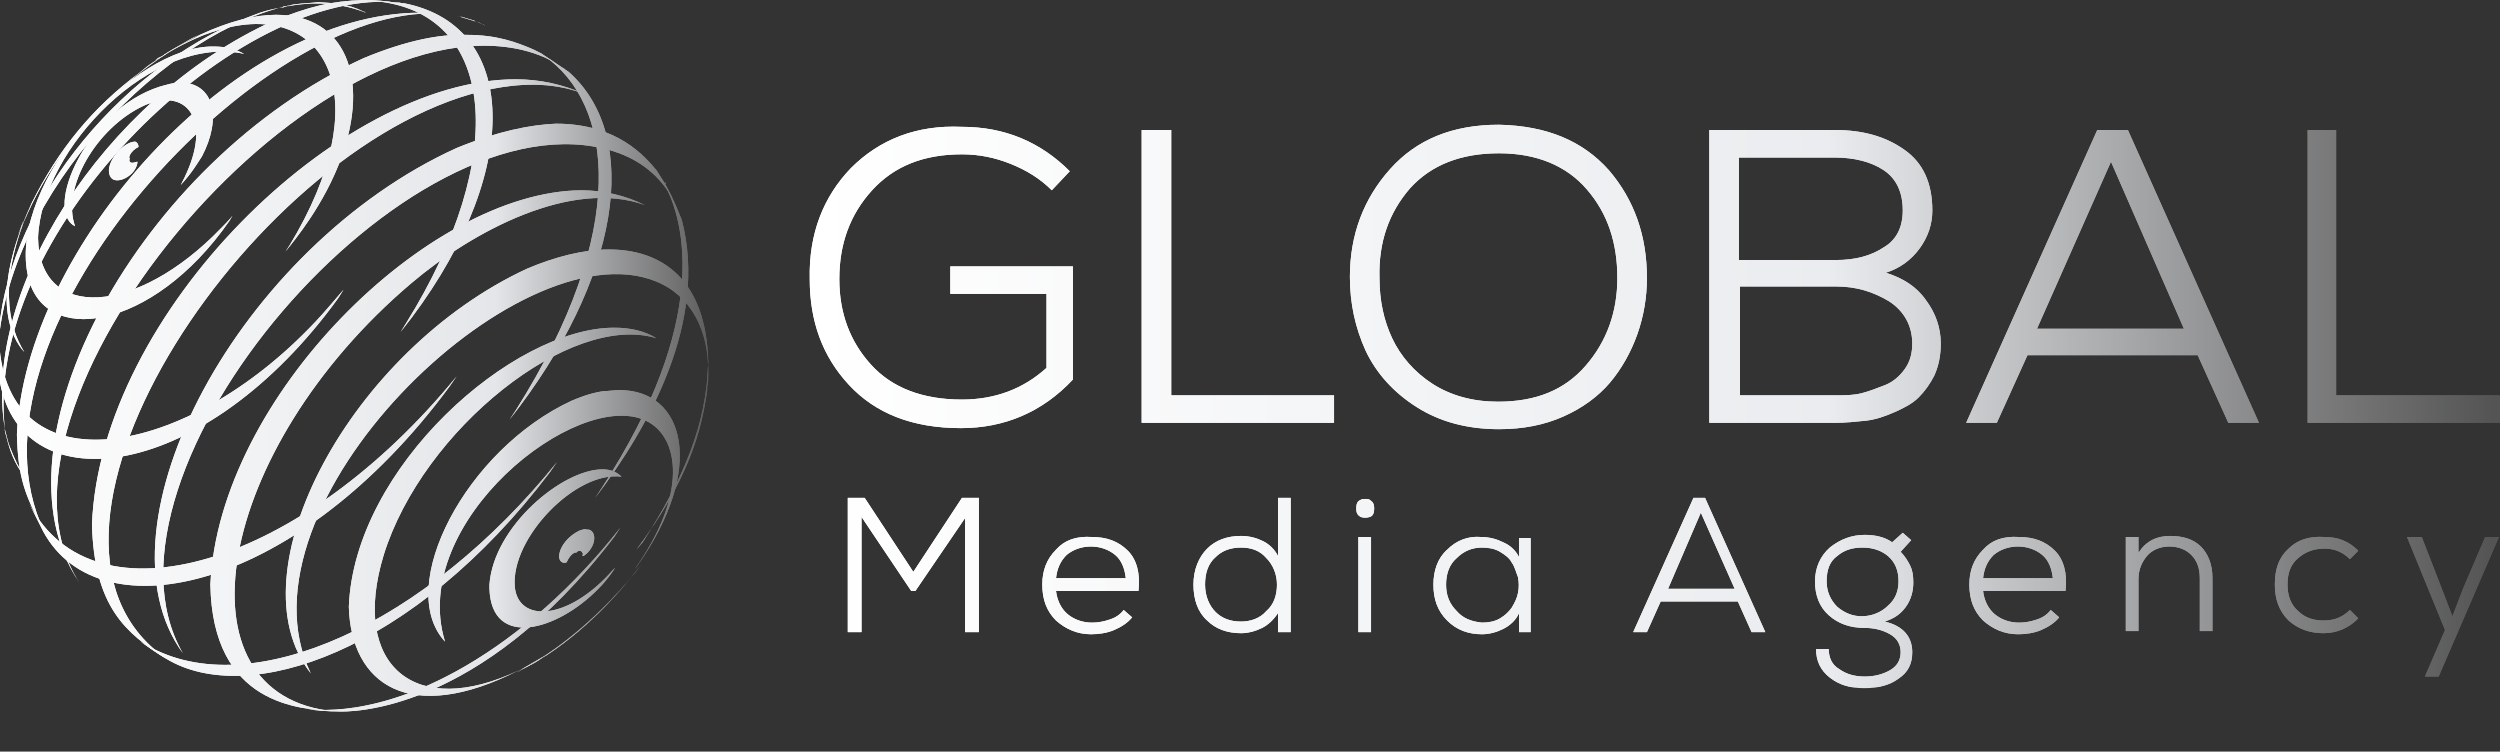 <?xml version="1.0" encoding="UTF-8"?> <!-- Generator: Adobe Illustrator 17.1.0, SVG Export Plug-In . SVG Version: 6.00 Build 0) --> <svg xmlns="http://www.w3.org/2000/svg" xmlns:xlink="http://www.w3.org/1999/xlink" id="Layer_1" x="0px" y="0px" viewBox="0 0 236.5 71.1" xml:space="preserve"><rect x="0" y="0" width="236.5" height="71.1" fill="#333333" stroke="none"/> <g> <defs> <path id="SVGID_1_" d="M235.1,50.8l-2.1,4.9l-1,2.6l-1-2.6l-1.9-4.9h-1.4l3.6,8.8l-1.9,4.4h1.3l5.7-13.2H235.1z M128.5,59.8h1.2 v-9h-1.2V59.8z M137.8,57.8c-0.7-0.7-1-1.5-1-2.5c0-1,0.3-1.9,1-2.5c0.7-0.7,1.5-1,2.4-1c0.6,0,1.2,0.1,1.7,0.4 c0.5,0.3,0.9,0.6,1.1,1c0.3,0.4,0.4,0.9,0.6,1.4c0.1,0.5,0.1,1,0,1.5c-0.1,0.5-0.3,0.9-0.6,1.4c-0.3,0.4-0.6,0.7-1.1,1 c-0.5,0.3-1.1,0.4-1.7,0.4C139.2,58.8,138.4,58.5,137.8,57.8 M136.9,52c-0.9,0.8-1.3,2-1.3,3.3c0,1.4,0.4,2.5,1.3,3.4 c0.9,0.9,2,1.3,3.3,1.3c0.7,0,1.4-0.2,2-0.5c0.6-0.3,1.2-0.8,1.5-1.5v1.8h1.1v-8.9h-1.1v1.8c-0.3-0.6-0.8-1.1-1.5-1.4 c-0.6-0.3-1.3-0.5-2.1-0.5C138.9,50.7,137.8,51.1,136.9,52 M216.5,51.9c-0.9,0.8-1.3,1.9-1.3,3.4c0,1.4,0.4,2.5,1.3,3.4 c0.9,0.8,2,1.2,3.3,1.2c1.3,0,2.4-0.5,3.3-1.4l-0.8-0.8c-0.7,0.7-1.5,1-2.5,1s-1.8-0.3-2.4-0.9c-0.7-0.6-1-1.5-1-2.5 c0-1.1,0.3-1.9,1-2.5c0.7-0.6,1.5-0.9,2.5-0.9c0.9,0,1.7,0.3,2.4,1l0.8-0.8c-0.9-0.9-1.9-1.3-3.2-1.3 C218.4,50.7,217.3,51.1,216.5,51.9 M202.3,52.3l0-1.5h-1.2v8.9h1.2v-4.9c0-0.9,0.3-1.6,0.8-2.2c0.5-0.6,1.3-0.9,2.1-0.9 c0.9,0,1.6,0.3,2.1,0.8c0.5,0.5,0.8,1.2,0.8,2.2v5h1.2v-5c0-1.3-0.4-2.3-1.1-3c-0.7-0.7-1.7-1-2.9-1C204,50.7,203,51.2,202.3,52.3 M100.9,52.5c0.6-0.5,1.4-0.8,2.3-0.8c0.9,0,1.7,0.3,2.3,0.8c0.6,0.5,0.9,1.3,1,2.2h-6.6C100,53.8,100.3,53.1,100.9,52.5 M99.9,52 c-0.9,0.9-1.3,2-1.3,3.3c0,1.4,0.4,2.5,1.3,3.4c0.9,0.8,2,1.3,3.3,1.3c0.7,0,1.5-0.1,2.2-0.4c0.7-0.3,1.3-0.7,1.7-1.2l-0.8-0.7 c-0.3,0.4-0.7,0.7-1.3,0.9c-0.6,0.2-1.1,0.3-1.7,0.3c-0.9,0-1.7-0.3-2.3-0.8c-0.6-0.5-1-1.3-1.1-2.2h7.8c0.2-1.7-0.2-3-1-3.8 c-0.9-0.9-2-1.3-3.4-1.3C101.8,50.7,100.7,51.1,99.9,52 M188.6,52.5c0.6-0.5,1.4-0.8,2.3-0.8c0.9,0,1.7,0.3,2.3,0.8 c0.6,0.5,0.9,1.3,1,2.2h-6.6C187.7,53.8,188,53.1,188.6,52.5 M187.6,52c-0.9,0.9-1.3,2-1.3,3.3c0,1.4,0.4,2.5,1.3,3.4 c0.9,0.8,2,1.3,3.3,1.3c0.7,0,1.5-0.1,2.2-0.4c0.7-0.3,1.3-0.7,1.7-1.2l-0.8-0.7c-0.3,0.4-0.7,0.7-1.3,0.9 c-0.6,0.2-1.1,0.3-1.7,0.3c-0.9,0-1.7-0.3-2.3-0.8c-0.6-0.5-1-1.3-1.1-2.2h7.8c0.2-1.7-0.2-3-1-3.8c-0.9-0.9-2-1.3-3.4-1.3 C189.5,50.7,188.4,51.1,187.6,52 M173.8,57.4c-0.6-0.6-1-1.4-1-2.4c0-1.1,0.3-1.9,1-2.4c0.7-0.6,1.5-0.8,2.4-0.8 c1,0,1.8,0.3,2.4,0.8c0.7,0.6,1,1.4,1,2.4c0,0.9-0.3,1.7-1,2.3c-0.6,0.6-1.5,1-2.5,1C175.3,58.3,174.5,58,173.8,57.4 M179,51.3 c-0.7-0.5-1.6-0.7-2.6-0.7c-1.2,0-2.3,0.4-3.3,1.2c-0.9,0.8-1.4,1.9-1.4,3.2s0.4,2.4,1.3,3.2c0.9,0.8,2,1.2,3.4,1.2 c0.9,0,1.7,0.2,2.4,0.6c0.7,0.4,1,1,1,1.7s-0.3,1.3-1,1.7c-0.7,0.4-1.5,0.6-2.4,0.6c-0.9,0-1.7-0.2-2.4-0.7c-0.7-0.4-1-1.1-1-1.9 h-1.2c0,1.1,0.4,2,1.3,2.7c0.9,0.7,1.9,1,3.3,1c1.3,0,2.4-0.3,3.2-0.9c0.9-0.6,1.3-1.4,1.3-2.5c0-1.5-0.9-2.5-2.6-2.9 c0.9-0.3,1.5-0.7,2-1.4c0.5-0.7,0.7-1.5,0.7-2.3c0-0.7-0.1-1.2-0.3-1.6c-0.2-0.4-0.5-0.9-0.9-1.3l1-1.1l-0.8-0.7L179,51.3z M128.7,47.3c-0.3,0.1-0.4,0.4-0.4,0.8s0.1,0.6,0.4,0.8c0.3,0.1,0.6,0.1,0.9,0c0.3-0.1,0.4-0.4,0.4-0.8s-0.1-0.6-0.4-0.8 c-0.1-0.1-0.3-0.1-0.4-0.1C129,47.2,128.8,47.2,128.7,47.3 M91,47.1l-4.6,7l-4.6-7h-1.6v12.7h1.3V48.9l4.7,7h0.4l4.7-6.9v10.8h1.3 V47.1H91z M115,57.9c-0.6-0.6-1-1.5-1-2.6c0-1.1,0.3-2,1-2.6c0.6-0.6,1.4-0.9,2.4-0.9c1,0,1.8,0.3,2.4,1c0.6,0.6,1,1.5,1,2.5 c0,1-0.3,1.9-1,2.5c-0.6,0.7-1.5,1-2.4,1C116.4,58.8,115.6,58.5,115,57.9 M120.9,47.1v5.5c-0.3-0.6-0.8-1.1-1.4-1.4 c-0.6-0.3-1.3-0.5-2.1-0.5c-1.3,0-2.4,0.4-3.2,1.2c-0.8,0.8-1.3,2-1.3,3.4c0,1.4,0.4,2.6,1.3,3.4c0.8,0.8,1.9,1.2,3.2,1.2 c0.7,0,1.4-0.2,2-0.5c0.6-0.3,1.1-0.8,1.5-1.4l0,1.8h1.2V47.1H120.9z M160.9,48.5l3.2,7.2h-6.3L160.9,48.5z M160.2,47.1l-5.7,12.7 h1.3l1.3-2.9h7.3l1.3,2.9h1.3l-5.7-12.7H160.2z M108,12.3v27.7h18.2v-2.6h-15.4V12.3H108z M164.5,27.1h9.2c1.9,0,3.5,0.5,5,1.4 c1.4,0.9,2.2,2.3,2.2,4c0,0.9-0.2,1.7-0.7,2.4c-0.5,0.7-1.1,1.2-1.8,1.5c-0.8,0.3-1.5,0.6-2.3,0.8c-0.8,0.2-1.6,0.2-2.5,0.2h-9 V27.1z M164.5,14.9h9c1.9,0,3.5,0.4,4.7,1.2c1.2,0.8,1.8,2.1,1.8,3.8c0,1.6-0.6,2.8-1.8,3.5c-1.2,0.8-2.7,1.2-4.5,1.2h-9.2V14.9z M161.7,12.3v27.7h11.8c1.1,0,2-0.1,3-0.2c0.9-0.1,1.8-0.4,2.7-0.8c0.9-0.4,1.7-0.8,2.3-1.4c0.6-0.6,1.1-1.3,1.5-2.1 c0.4-0.9,0.6-1.9,0.6-3c0-1.5-0.5-2.9-1.4-4.1c-0.9-1.3-2.2-2.1-3.8-2.6c1.3-0.4,2.4-1.2,3.2-2.3c0.8-1.1,1.2-2.3,1.2-3.6 c0-2.6-0.9-4.5-2.6-5.7c-1.8-1.3-4-1.9-6.6-1.9H161.7z M199.7,15.3l6.9,15.8h-13.9L199.7,15.3z M198.4,12.3l-12.4,27.7h2.9 l2.9-6.4h16.1l2.9,6.4h2.9l-12.4-27.7H198.4z M218.3,12.3v27.7h18.2v-2.6H221V12.3H218.3z M80.5,15.9c-2.6,2.7-4,6.2-3.9,10.5 c0,4,1.2,7.3,3.7,10c2.5,2.7,6,4.1,10.6,4.1c4.1,0,7.7-1.5,10.6-4.6V25.2H89.9v2.6H99v7c-2.2,2-4.9,3-8,3c-3.7,0-6.6-1.1-8.6-3.3 c-2-2.2-3-4.9-3-8.1c0-3.3,1-6.1,3.1-8.4c2.1-2.3,4.9-3.4,8.5-3.4c1.6,0,3.1,0.3,4.6,0.9c1.5,0.6,2.8,1.4,3.9,2.5l1.7-1.8 c-2.8-2.8-6.2-4.2-10.2-4.2C86.7,11.8,83.2,13.2,80.5,15.9 M135.5,36.3c-1.7-1.1-3-2.6-3.8-4.3c-0.8-1.7-1.2-3.6-1.2-5.7 c-0.1-3.4,0.9-6.2,2.9-8.5c2-2.2,4.8-3.3,8.4-3.3c3.6,0,6.4,1.2,8.3,3.4c2,2.3,2.9,5.1,2.9,8.4c0,3.2-1,6-3,8.3 c-2,2.3-4.7,3.4-8.3,3.4C139.3,38,137.2,37.4,135.5,36.3 M131.5,16c-2.5,2.8-3.8,6.2-3.8,10.2c0,2.5,0.5,4.8,1.5,7 c1,2.1,2.6,3.9,4.8,5.3c2.2,1.4,4.8,2.1,7.8,2.1c2.3,0,4.3-0.4,6.1-1.2c1.8-0.8,3.3-1.9,4.4-3.2c1.1-1.3,2-2.9,2.6-4.6 c0.6-1.7,0.9-3.5,0.9-5.3c0-4-1.2-7.4-3.6-10.2c-2.5-2.8-5.9-4.2-10.4-4.3C137.4,11.8,134,13.2,131.5,16"></path> </defs> <linearGradient id="SVGID_2_" gradientUnits="userSpaceOnUse" x1="76.624" y1="38.468" x2="236.461" y2="38.468"> <stop offset="0" style="stop-color:#FFFFFF"></stop> <stop offset="0.604" style="stop-color:#EAECEF"></stop> <stop offset="1" style="stop-color:#545454"></stop> </linearGradient> <use xlink:href="#SVGID_1_" overflow="visible" fill="url(#SVGID_2_)"></use> <clipPath id="SVGID_3_"> <use xlink:href="#SVGID_1_" overflow="visible"></use> </clipPath> <linearGradient id="SVGID_4_" gradientUnits="userSpaceOnUse" x1="-9.732" y1="177.111" x2="-8.732" y2="177.111" gradientTransform="matrix(160.241 0 0 -160.241 1635.697 28418.863)"> <stop offset="0" style="stop-color:#FFFFFF"></stop> <stop offset="0.604" style="stop-color:#EAECEF"></stop> <stop offset="1" style="stop-color:#545454"></stop> </linearGradient> <rect x="76.2" y="11.8" clip-path="url(#SVGID_3_)" fill="url(#SVGID_4_)" width="160.2" height="53.2"></rect> </g> <g> <defs> <path id="SVGID_5_" d="M48.9,63.6l0.2-0.1c0.3-0.2,0.8-0.4,1.4-0.8C49.9,63,49.4,63.3,48.9,63.6 M50.5,62.7 c0.4-0.2,0.8-0.5,1.2-0.7c4.4-2.9,7.4-6.6,8.5-8l0.5-0.6v0C56.7,58.5,52.8,61.3,50.5,62.7 M29.1,67.1L29.1,67.1 c0.8,0.1,1.9,0.2,2.7,0.2c1.3,0.1,13.5,0.2,26.3-16.5l0.6-0.9c0,0,0,0,0,0C49.9,61.1,38.3,67.9,29.1,67.1 M2.8,47.6 C2.8,47.6,2.8,47.6,2.8,47.6C2.8,47.6,2.8,47.6,2.8,47.6L2.8,47.6z M14,61.1l-0.7-0.4c0.7,0.5,1.7,1.2,2.4,1.6 c7.7,4.7,23.4-0.6,36.3-17.6l0.7-1c0,0,0,0,0,0C40.3,59.1,23.7,66.6,14,61.1 M0.6,41.3c0.3,1.2,0.7,2.5,1.8,3.9 c-0.7-1.1-0.9-1.5-1.5-3c-0.2-0.5-0.3-1.2-0.5-1.7L0.6,41.3z M2.8,47.7c0.4,0.8,0.9,1.8,1.3,2.6c5.4,9.9,24.2,5.5,38.4-13.7l0.7-1 c0,0,0,0,0,0C28.5,53.6,8.9,59.4,2.8,47.7 M60.8,51.3L60.2,52c0,0,0,0,0,0c5-6.7,6.2-11.4,6.7-15.1l0-0.2l0-0.6 c0-0.5,0.1-1.2,0.1-1.7C66.8,40.1,64.8,45.1,60.8,51.3 M29.2,31.1C16.9,43.7,0.1,46.2-0.1,31.7l0-1L0,29.9l-0.1,1.3 c-0.1,1.1-0.2,3.2,0.1,5c2.2,11.6,19.4,9.4,32-8l0.5-0.8c0,0,0,0,0,0C30.8,29.4,30.1,30.2,29.2,31.1 M3,19.2 C-1.1,28.1,1.1,32,2.3,33.3C0.8,30.9-0.3,26.5,3,19.2l0.4-0.8L3,19.2z M56.9,46.2l-0.6,0.9c0,0,0,0,0,0 c5.1-6.7,10.7-16.7,8.2-26.3l-0.5-1.2c-0.3-0.7-0.7-1.5-1.1-2.1C64.7,20.9,67.3,30.2,56.9,46.2 M63,17.4c0-0.1-0.1-0.1-0.1-0.2 C62.9,17.3,62.9,17.4,63,17.4 M10.5,16.8c0.5,0.7,2.3-0.1,2.5-1.4l0-0.1c0,0,0,0,0,0c-0.1,0-0.3,0.1-0.5,0.1 c-0.3,0-0.3-0.3-0.2-0.4h0c-0.2,0,0-0.7,0.8-1.1v0c0-0.4-0.3-0.5-0.3-0.5c0,0-0.1,0-0.1,0C11.5,13.5,9.7,15.7,10.5,16.8 M15.1,8.2 c-6.9,2.2-11,11.7-8,13.2c-1.3-3.6,2-9.3,6.5-11.4c0.4-0.2,0.6-0.2,0.8-0.3c3.6-1.1,5.7,2.1,2.8,7.6l-0.1,0.2c0,0,0,0,0,0 c1.1-1.2,1.6-2.1,2-2.7c1.9-3.6,1.2-7-2.1-7C16.5,7.8,15.8,8,15.1,8.2 M13.8,6.3c0.3-0.2,0.6-0.4,0.9-0.6 C14.4,5.9,14.1,6.1,13.8,6.3 M15.2,5.4c-0.1,0.1-0.3,0.2-0.5,0.3c0.2-0.2,0.4-0.3,0.7-0.4C15.3,5.3,15.2,5.3,15.2,5.4 M48.8,38.8 l-0.6,0.9c0,0,0,0,0,0C58.6,26.5,60.8,13,53.8,6.8l-0.3-0.2c-0.6-0.4-1.3-0.9-2-1.3C58,9.8,59.6,21.7,48.8,38.8 M15.4,5.3 c0.1-0.1,0.2-0.1,0.3-0.2C15.6,5.1,15.5,5.2,15.4,5.3 M51.5,5.3c-0.1-0.1-0.3-0.2-0.4-0.3C51.3,5.1,51.4,5.2,51.5,5.3 M2.6,25.9 c1.3,7,11.8,5.5,19.1-5l0.3-0.5c0,0,0,0,0,0c-0.3,0.4-0.8,0.9-1.1,1.2c-8,8.3-17.2,8.8-17.3,0.9C3.9,14,14.5,3.2,23.1,5.1 c-0.9-0.5-1.8-0.7-2.9-0.7C12.5,4.3,0.9,17.3,2.6,25.9 M45.9,2.4c-0.1,0-0.1-0.1-0.2-0.1C45.4,2.2,45.2,2.1,45,2l-0.1,0 c-0.1,0-0.1,0-0.2-0.1C44.7,1.9,45.3,2.1,45.9,2.4 M18.9,3.3L18.9,3.3l-0.7,0.4c-1,0.5-1.2,0.6-2.5,1.4c1.2-0.7,2.2-1.2,2.9-1.5 c0.9-0.4,1.8-0.7,3-1c9.5-2.2,14.1,6.9,5.8,20.6l-0.4,0.6c0,0,0,0,0,0c0.9-1.1,3.7-4.5,5.3-8.9C35,7.4,32.7,1.4,26.1,1.4 C24.1,1.4,21.7,2,18.9,3.3 M26.7,0.7c0.2,0,0.3-0.1,0.5-0.1C27,0.6,26.8,0.6,26.7,0.7 M28,0.4c-0.2,0-0.5,0.1-0.8,0.2 c1.5-0.3,4.4-0.6,7.4,0.6c0,0-0.1-0.1-0.2-0.1c-1.6-0.8-2.9-0.8-4.3-0.9C29.4,0.3,28.6,0.3,28,0.4 M38.4,30.6l-0.5,0.8 c0,0,0,0,0,0C49.4,17,49.5,2.5,38.2,0.3l-0.2,0c-0.8-0.1-1.7-0.2-2.6-0.2C46.9,1.1,48.3,14.7,38.4,30.6 M35.4,0 c-0.2,0-0.4,0-0.6,0C35,0,35.2,0,35.4,0"></path> </defs> <linearGradient id="SVGID_6_" gradientUnits="userSpaceOnUse" x1="-0.226" y1="33.655" x2="67.114" y2="33.655"> <stop offset="0" style="stop-color:#FFFFFF"></stop> <stop offset="0.701" style="stop-color:#E4E6E9"></stop> <stop offset="1" style="stop-color:#5F5F5F"></stop> </linearGradient> <use xlink:href="#SVGID_5_" overflow="visible" fill="url(#SVGID_6_)"></use> <clipPath id="SVGID_7_"> <use xlink:href="#SVGID_5_" overflow="visible"></use> </clipPath> <linearGradient id="SVGID_8_" gradientUnits="userSpaceOnUse" x1="-7.75" y1="175.112" x2="-7.492" y2="175.112" gradientTransform="matrix(260.974 0 0 -260.974 2022.39 45733.723)"> <stop offset="0" style="stop-color:#FFFFFF"></stop> <stop offset="0.701" style="stop-color:#E4E6E9"></stop> <stop offset="1" style="stop-color:#5F5F5F"></stop> </linearGradient> <rect x="-1.1" y="0" clip-path="url(#SVGID_7_)" fill="url(#SVGID_8_)" width="68.4" height="67.9"></rect> </g> <g> <defs> <path id="SVGID_9_" d="M49.2,63.4c0.4-0.2,0.8-0.4,1.2-0.6c0.4-0.2,0.8-0.5,1.2-0.8C50.7,62.5,49.9,63,49.2,63.4 M51.6,62 C51.6,62,51.6,62,51.6,62C51.6,62,51.6,62,51.6,62 M54.8,50.2c-1.8,0.9-2.3,2.7-1.6,3c0.2,0.1,0.3,0,0.4,0c0.4-0.9,0.9-1,0.9-0.9 v0c0.1-0.2,0.5-0.3,0.6,0c0.1,0.1,0,0.2,0,0.3c0,0,0,0,0,0l0.1,0c1.2-0.8,1.3-2.3,0.5-2.5c0,0-0.1,0-0.2,0 C55.4,50,55.1,50.1,54.8,50.2 M46.3,55.3c0,0.1,0,0.3,0,0.4c0.2,5.7,6.4,4,10.3,0c0.9-0.9,1.4-1.7,1.6-2c0,0,0,0,0,0L58,53.9 c-4.3,4.9-9,5-9.3,1.6c-0.4-4.6,5.8-11,10.1-10.4c-0.5-0.5-1.1-0.7-1.8-0.7C53.2,44.4,46.7,49.8,46.3,55.3 M57.1,37 c-1.4,0.2-2.5,0.7-3,0.9c-10,4.6-16.8,17.6-12,22.8c-3.5-11.3,12.5-24,19-20.9c3.2,1.5,4,7-1.1,14.1c0,0,0,0,0,0l0.3-0.4 c6.5-9.2,4.5-16.6-1.7-16.6C58.1,36.9,57.6,37,57.1,37 M-0.2,33.4L-0.2,33.4C-0.2,33.5-0.2,33.4-0.2,33.4 C-0.2,33.4-0.2,33.4-0.2,33.4 M33,57.4c0.2,7.3,5.7,11.3,16.1,6c-9.8,4.7-16-0.4-12.8-10.9c3.7-11.9,17.7-23,25.8-20.5 C61,31.3,59.6,31,58.1,31C48.5,31,33.5,44.2,33,57.4 M49.9,25.4c-16.7,7.7-28,28.8-20.5,38.3C21.7,47.8,49,21.4,62,26.6 c3.3,1.3,5.1,4.6,5,8.8c0,0.4,0,0.9-0.1,1.2c0-0.2,0-0.4,0-0.6l0.1-1.7v-0.1c-0.2-7.8-4.4-10.6-9.4-10.6 C55.2,23.6,52.5,24.3,49.9,25.4 M1.8,22l-0.1,0.2c0.2-0.4,0.3-0.8,0.5-1.3C2.1,21.3,2,21.6,1.8,22 M64,19.6 c-0.1-0.1-0.1-0.3-0.2-0.4c0-0.1-0.1-0.2-0.1-0.3C63.8,19.2,63.9,19.4,64,19.6 M19.9,55.3c0.2,11.4,8.4,11.8,11.9,12l-0.1,0 c-15.5-1.4-11.3-24.8,7.2-40.5c5.9-5,15.2-9.9,22.1-7.4c-1.8-0.9-3.9-1.4-6-1.4C40.5,18.1,20.7,37.6,19.9,55.3 M43.2,14 C22.7,23.3,8.5,49.7,17.3,61.8C7.5,44.8,38.7,8.3,58,14.3c3.2,1,4.8,3,5.7,4.6c-0.3-0.6-0.6-1.2-0.9-1.7l-0.7-1.1 c-1.1-1.3-3.7-4.4-9.5-4.4C50.2,11.8,47.1,12.4,43.2,14 M8.7,49.6c0.2,7.8,3.2,10.3,7,12.7l-0.1-0.1C-1,50.5,24.5,12.8,46.6,8.4 c2.1-0.4,5.4-0.8,8.7,0.5c-2-0.9-4.2-1.4-6.5-1.4C32.1,7.5,9.5,29.6,8.7,49.6 M53.5,6.6c-0.1-0.1-0.3-0.2-0.5-0.3c0,0,0,0-0.1,0 C53.1,6.3,53.3,6.5,53.5,6.6 M18.2,3.6c-1.9,1.1-2,1.1-3,1.8c-0.4,0.3-0.9,0.6-1.3,0.9l-0.6,0.5C8.7,10.2,5.5,14.2,3,19.2 c-0.2,0.5-0.5,1.1-0.7,1.7C5.9,12.4,12.8,6.5,18.1,3.7c0.2-0.1,0.5-0.3,0.7-0.4C18.6,3.4,18.4,3.5,18.2,3.6 M18.8,3.3 C18.8,3.3,18.8,3.3,18.8,3.3C18.8,3.3,18.8,3.3,18.8,3.3 M34.4,5.5C13.2,15.2-1.4,42.1,7.5,55.1C-3.2,38.7,28.9,0.1,49.3,4.7 c1.7,0.4,2.9,1,3.6,1.5c-0.6-0.4-1.3-0.9-1.8-1.2l-0.6-0.3c-1.6-0.7-3.5-1.4-6.3-1.4C41.7,3.2,38.5,3.8,34.4,5.5 M43.9,1.7 c0.3,0.1,0.7,0.2,1,0.3c-0.1,0-0.1,0-0.2-0.1l-1-0.3c-0.2,0-0.4-0.1-0.6-0.1C43.3,1.5,43.6,1.6,43.9,1.7 M43,1.5 c-0.5-0.1-1-0.2-1.5-0.2C42,1.3,42.5,1.4,43,1.5 M1.6,41.1c0.1,4,0.7,5.7,2.6,9.2l-0.4-0.9C-3.8,30.8,24.8,0.3,41.5,1.3 c-0.6,0-1.1-0.1-1.7-0.1C22,1.2,2.3,23.6,1.6,41.1 M26.7,0.7C26,0.8,25.2,1,24.6,1.2C11.9,5.7,1,18.9-0.1,31.2 c0,0.6-0.1,1.5-0.1,2.1c0.7-15,16-30.6,28.1-32.9L26.7,0.7z M38,0.3c-0.2,0-0.5-0.1-0.8-0.1c0,0,0,0-0.1,0 C37.4,0.2,37.7,0.2,38,0.3 M25.8,2c-16,7.3-28,26-25.2,39.3l-0.1-0.4C-1.9,22.4,21.8-0.8,37.1,0.2C36.4,0.1,35.5,0,34.8,0l-0.4,0 C31.3,0.1,29.3,0.6,25.8,2"></path> </defs> <linearGradient id="SVGID_10_" gradientUnits="userSpaceOnUse" x1="-0.232" y1="33.647" x2="67.114" y2="33.647"> <stop offset="0" style="stop-color:#FFFFFF"></stop> <stop offset="0.701" style="stop-color:#E4E6E9"></stop> <stop offset="1" style="stop-color:#5F5F5F"></stop> </linearGradient> <use xlink:href="#SVGID_9_" overflow="visible" fill="url(#SVGID_10_)"></use> <clipPath id="SVGID_11_"> <use xlink:href="#SVGID_9_" overflow="visible"></use> </clipPath> <linearGradient id="SVGID_12_" gradientUnits="userSpaceOnUse" x1="-7.75" y1="175.112" x2="-7.492" y2="175.112" gradientTransform="matrix(260.997 0 0 -260.997 2022.545 45737.715)"> <stop offset="0" style="stop-color:#FFFFFF"></stop> <stop offset="0.701" style="stop-color:#E4E6E9"></stop> <stop offset="1" style="stop-color:#5F5F5F"></stop> </linearGradient> <rect x="-3.8" y="-0.8" clip-path="url(#SVGID_11_)" fill="url(#SVGID_12_)" width="70.9" height="69.5"></rect> </g> </svg> 